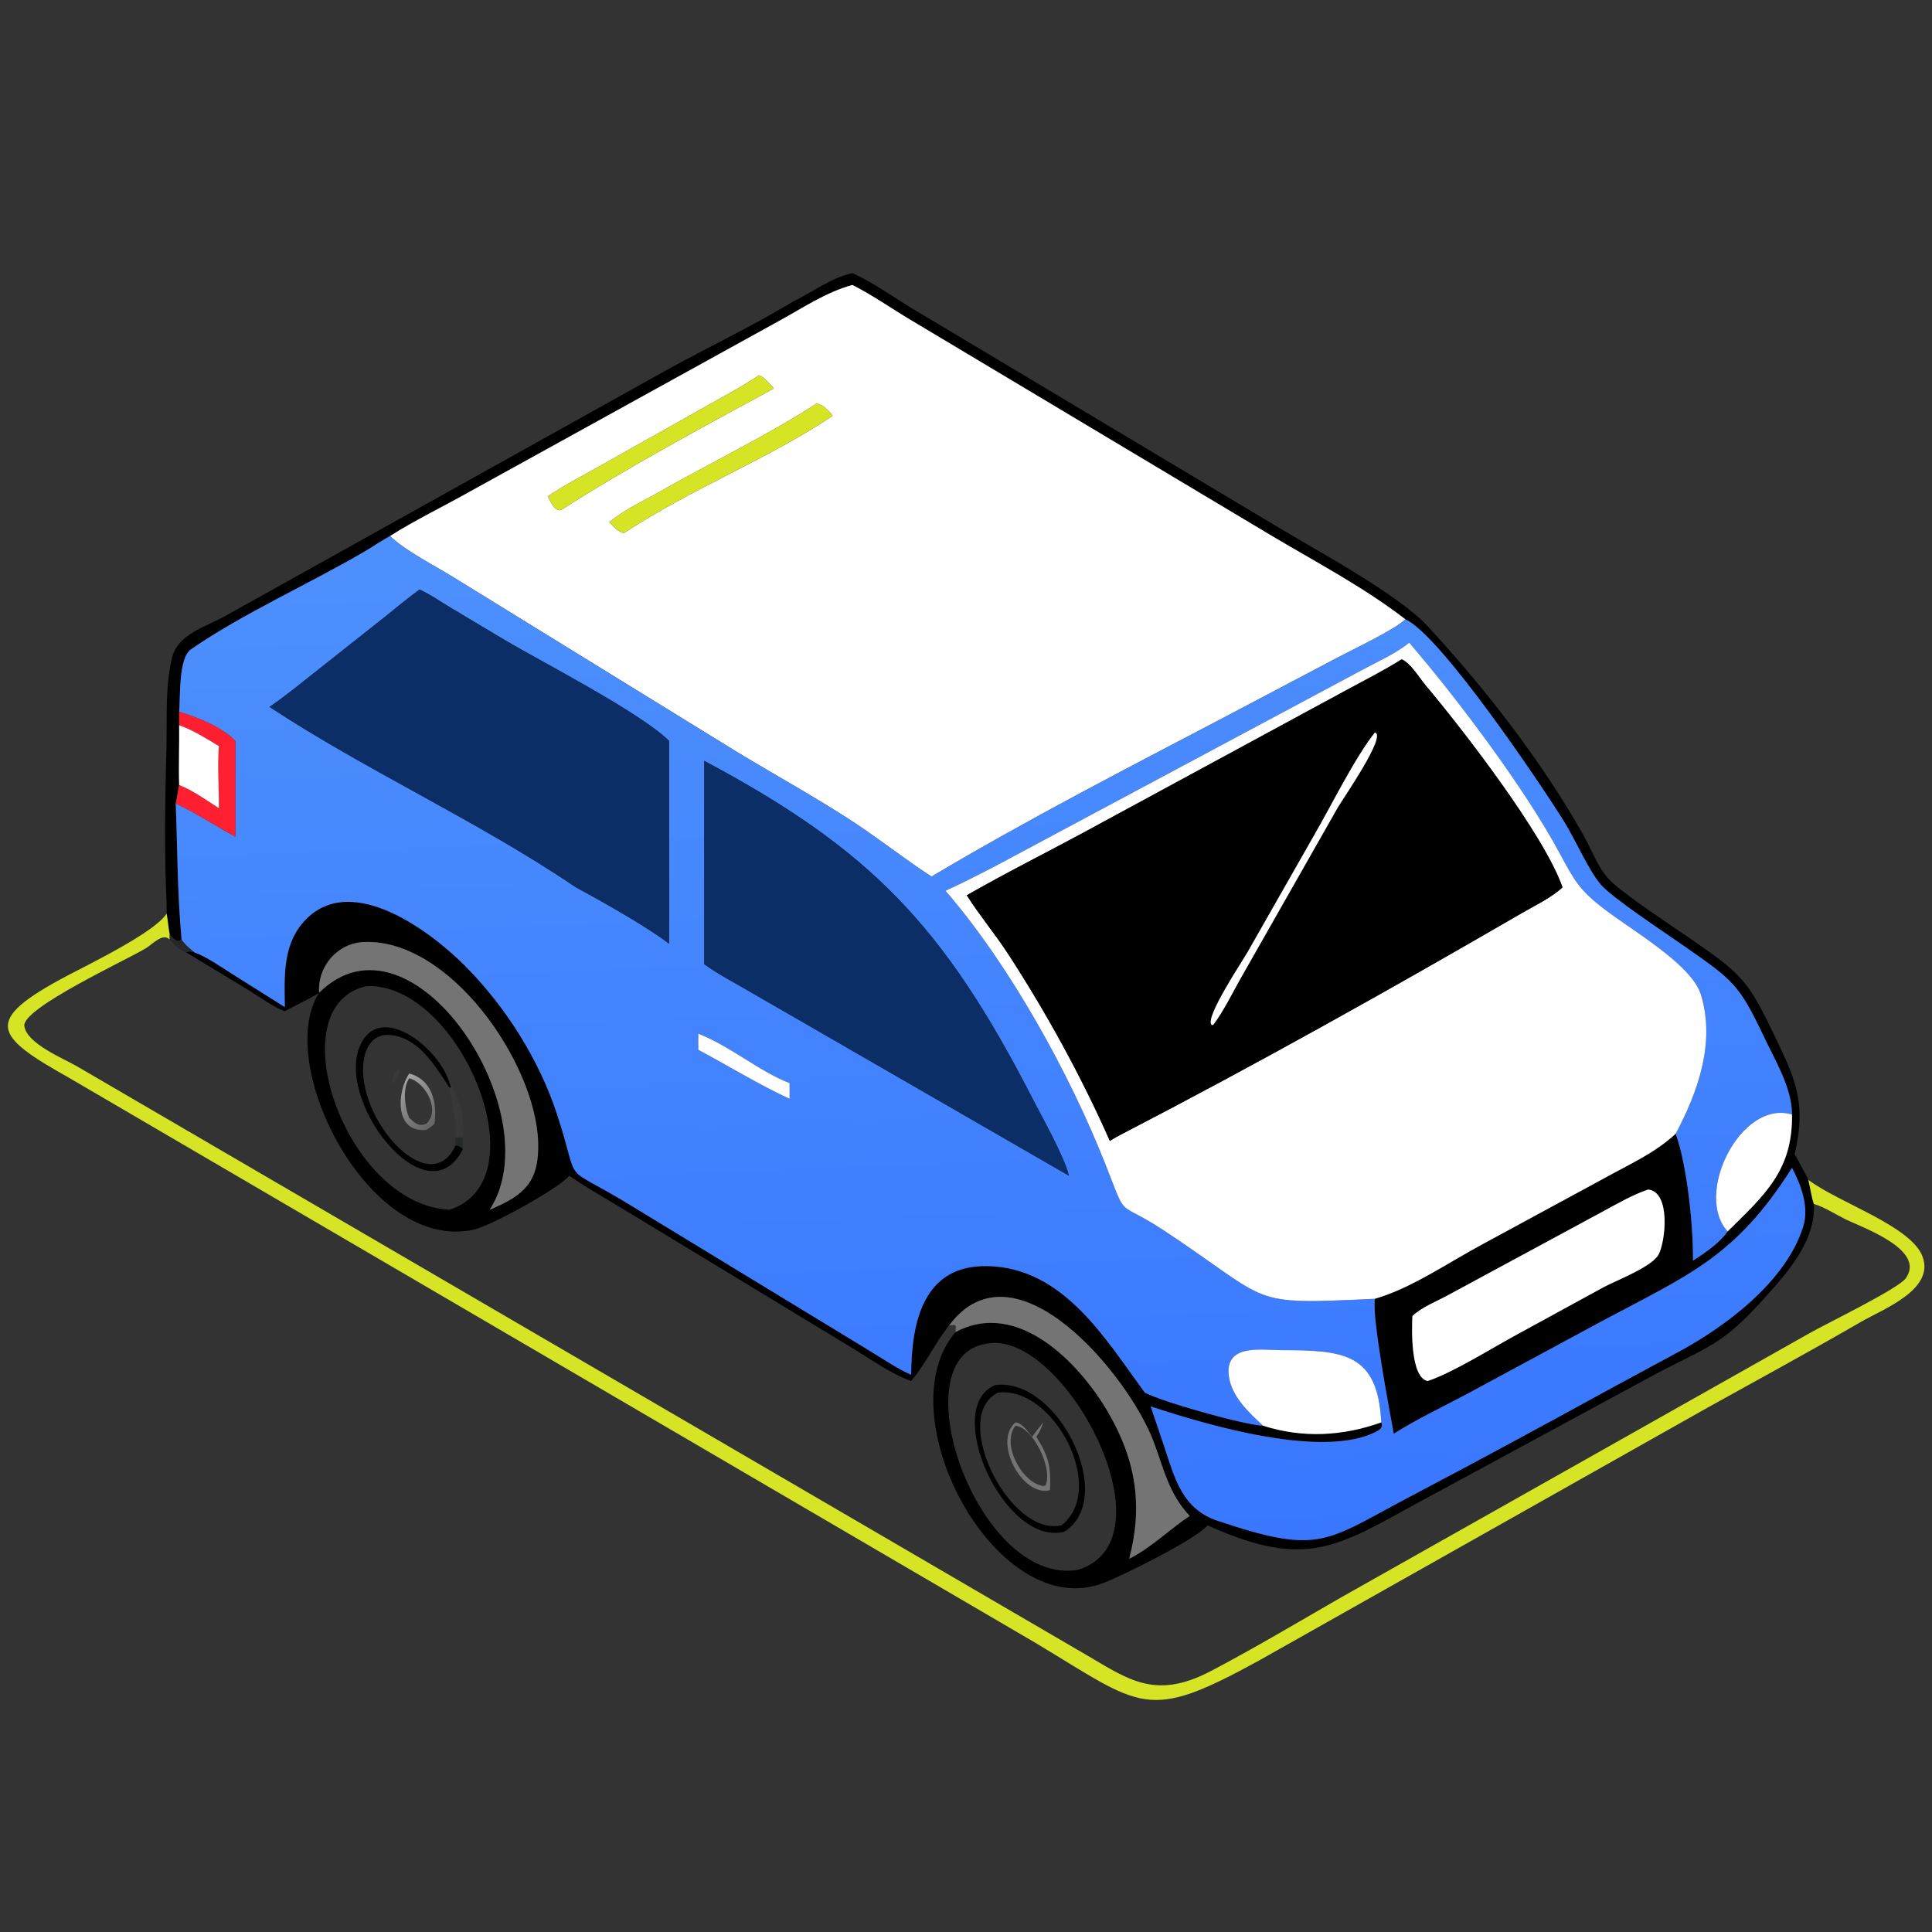 <svg width="110" height="110" viewBox="0 0 110 110" fill="none" xmlns="http://www.w3.org/2000/svg">
<rect x="0" y="0" width="110" height="110" fill="#333333" stroke="none"/>
<path d="M45.161 17.162C46.277 16.631 47.309 15.814 48.532 15.549C49.696 16.075 50.778 16.855 51.868 17.521L72.773 30.02C75.037 31.381 79.609 33.843 81.283 35.65C84.529 39.155 87.804 43.371 90.163 47.565C90.616 48.37 90.966 49.38 91.604 50.058C92.387 50.888 95.169 52.695 96.282 53.47C98.975 55.344 99.479 55.714 100.881 58.653C102.152 61.317 102.898 62.612 102.182 65.71C102.435 66.2 102.726 66.676 102.958 67.176C103.068 67.618 103.128 68.124 103.274 68.549C103.389 70.671 101.748 72.476 100.413 73.962C98.013 76.635 97.25 76.648 94.132 78.303L80.923 85.457C76.183 88.037 74.414 89.409 68.756 86.846C68.089 87.647 64 89.666 62.864 90.114C56.773 92.517 50.361 80.552 54.403 75.844C57.924 73.947 61.448 77.578 63.095 80.415C64.684 83.151 65.081 85.747 64.293 88.749C65.548 88.114 66.572 87.091 67.737 86.309C66.549 85.06 66.261 83.619 65.675 82.063C64.28 78.362 57.793 70.432 54.04 75.464C53.235 76.46 52.702 77.665 51.876 78.629C50.713 78.206 49.639 77.43 48.585 76.787L35.707 68.976C34.607 68.305 33.471 67.67 32.408 66.94C31.831 67.663 27.967 69.792 26.965 70.012C21.001 71.323 15.572 60.575 18.17 56.521C23.468 51.264 31.456 63.424 27.877 68.879C29.831 68.059 30.717 67.305 30.638 65.011C30.483 60.473 25.588 53.423 20.715 53.634C19.218 53.699 18.074 55.012 18.17 56.521C17.998 56.682 16.598 57.354 16.216 57.581C15.5 57.301 14.792 56.764 14.132 56.36L10.589 54.218C10.792 54.142 10.854 54.174 11.062 54.218C11.835 54.513 12.569 55.042 13.267 55.481L16.216 57.337C16.193 55.569 16.073 53.724 17.413 52.35C20.063 49.634 24.577 53.066 26.523 55.035C28.81 57.35 30.695 60.336 31.712 63.429C33.169 67.861 31.703 66.031 36.082 68.731L49.504 76.902C50.282 77.373 51.047 77.899 51.876 78.274C51.896 75.287 52.555 72.013 56.221 72.084C60.568 72.168 62.96 76.272 65.182 79.288C66.179 79.82 70.855 81.135 71.916 81.174C74.163 81.891 76.441 81.772 78.643 80.983C78.761 81.224 78.606 81.379 78.397 81.491C75.372 83.099 68.751 81.142 65.515 80.075L66.313 82.436C66.898 84.213 67.332 85.919 69.323 86.585C75.238 88.565 75.418 87.763 80.44 85.125C84.305 83.095 88.143 81.009 91.972 78.91L95.427 77.045C98.25 75.544 101.718 72.947 102.676 69.801C103.006 68.717 102.537 67.448 102.03 66.493C98.795 71.598 96.125 72.59 91.218 75.212L83.676 79.286C82.241 80.056 80.728 80.76 79.354 81.631C79.057 80.005 78.101 74.962 78.281 73.946C80.344 73.359 82.478 71.87 84.381 70.854L91.384 67.058C92.776 66.286 94.233 65.646 95.407 64.546C96.074 66.408 96.413 69.872 96.391 71.774C97.069 71.342 97.9 70.779 98.365 70.11C100.521 67.998 102.072 66.605 102.03 63.456C102.027 61.942 101.07 60.379 100.441 59.051C99.002 56.01 98.683 55.822 95.877 53.857C94.882 53.16 91.751 51.097 91.126 50.346C90.42 49.498 89.697 47.811 89.048 46.768C87.791 44.749 82.019 36.152 80.015 35.259C77.617 33.402 74.834 31.957 72.234 30.402L51.659 18.1C50.627 17.475 49.609 16.763 48.532 16.223C47.041 16.626 45.69 17.541 44.344 18.278L26.67 28.032C25.19 28.868 23.643 29.605 22.209 30.516C21.721 30.782 21.264 31.102 20.786 31.383C17.641 33.229 13.806 34.938 10.874 36.969C10.143 37.476 10.28 39.731 10.2 40.519V41.291C10.214 42.428 10.165 43.557 10.2 44.694C10.119 45.04 10.09 45.4 10.006 45.741C10.11 48.487 10.091 50.694 10.338 53.499C10.055 53.704 9.849 53.402 9.662 53.206C9.587 52.815 9.559 52.408 9.487 52.014C9.492 51.839 9.488 51.663 9.487 51.489C9.343 48.273 9.396 45.755 9.478 42.511C9.519 40.84 9.393 39.081 9.799 37.444C10.133 36.096 11.696 35.698 12.792 35.09L37.882 21.109C40.288 19.774 42.816 18.591 45.161 17.162ZM20.857 56.15C15.78 57.279 19.636 68.582 25.592 68.879C30.909 67.175 26.12 55.893 20.857 56.15ZM93.838 67.727C92.927 68.035 92.079 68.538 91.234 68.991L82.468 73.728C81.809 74.09 80.961 74.411 80.416 74.931C80.378 75.69 80.306 78.436 81.286 78.629C82.727 78.155 84.984 76.728 86.405 75.963L91.309 73.284C92.001 72.914 94.057 72.128 94.432 71.43C94.832 70.687 95.136 67.861 93.838 67.727ZM56.186 76.503C51.134 77.219 55.618 90.317 61.362 89.382C66.961 87.686 60.537 75.652 56.186 76.503Z" fill="#010000"/>
<path d="M22.209 30.518C23.643 29.606 25.19 28.869 26.67 28.034L44.344 18.279C45.69 17.543 47.041 16.628 48.532 16.225C49.609 16.765 50.627 17.477 51.659 18.102L72.234 30.403C74.834 31.959 77.617 33.403 80.015 35.26C79.429 35.846 76.99 36.998 76.16 37.438L69.743 40.821C64.139 43.758 58.474 46.675 53.035 49.912C51.403 48.846 49.872 47.62 48.232 46.569C46.178 45.253 44.055 44.081 41.97 42.82L25.789 32.851C24.762 32.217 23.018 31.324 22.209 30.518ZM43.206 21.37C42.194 22.053 41.091 22.625 40.029 23.229L34.133 26.547C33.149 27.1 32.116 27.625 31.185 28.263C31.329 28.523 31.622 29.214 31.989 29.011C35.624 26.672 40.219 24.199 44.063 22.117C43.875 21.926 43.451 21.396 43.206 21.37ZM46.483 22.98C43.823 24.725 40.407 26.371 37.572 27.99C36.617 28.535 35.543 29.022 34.696 29.725C34.9 29.931 35.23 30.332 35.526 30.342L35.583 30.313C39.383 27.814 43.812 26.091 47.409 23.675C47.194 23.386 46.864 23.018 46.483 22.98Z" fill="white"/>
<path d="M31.185 28.262C32.116 27.625 33.149 27.099 34.133 26.546L40.029 23.228C41.091 22.625 42.194 22.053 43.206 21.369C43.451 21.395 43.875 21.925 44.063 22.117C40.219 24.199 35.623 26.671 31.989 29.01C31.622 29.214 31.329 28.522 31.185 28.262Z" fill="#D5E525"/>
<path d="M34.696 29.723C35.543 29.02 36.618 28.533 37.572 27.988C40.408 26.369 43.823 24.723 46.483 22.979C46.865 23.016 47.194 23.385 47.409 23.673C43.812 26.089 39.384 27.812 35.584 30.312L35.526 30.341C35.23 30.331 34.9 29.93 34.696 29.723Z" fill="#D5E525"/>
<path d="M10.2 40.52C10.28 39.733 10.143 37.477 10.874 36.971C13.806 34.939 17.642 33.23 20.786 31.384C21.264 31.103 21.722 30.783 22.209 30.518C23.018 31.324 24.762 32.217 25.789 32.851L41.97 42.82C44.055 44.081 46.178 45.253 48.232 46.569C49.872 47.62 51.403 48.846 53.035 49.912C58.474 46.675 64.139 43.758 69.743 40.821L76.16 37.438C76.99 36.998 79.429 35.846 80.015 35.26C82.019 36.153 87.792 44.751 89.049 46.769C89.697 47.812 90.42 49.499 91.126 50.347C91.751 51.099 94.882 53.161 95.878 53.858C98.683 55.824 99.002 56.011 100.441 59.052C101.07 60.38 102.027 61.943 102.03 63.457C99.107 62.578 96.428 68.016 98.365 70.111C97.9 70.78 97.069 71.343 96.392 71.775C96.413 69.874 96.074 66.409 95.407 64.547C96.677 62.164 97.672 59.362 96.848 56.643C96.327 54.925 92.974 53.008 91.353 51.769C89.924 50.677 89.647 50.157 88.788 48.556C86.852 44.953 83.038 39.852 80.236 36.592C79.485 37.209 78.469 37.651 77.614 38.115L59.766 47.657C57.796 48.706 55.865 49.785 53.836 50.718C57.499 54.958 60.919 61.151 62.967 66.359C64.248 69.613 63.5 68.225 66.313 70.087C72.549 74.218 70.927 74.289 78.281 73.947C78.101 74.963 79.057 80.007 79.354 81.632C80.728 80.761 82.241 80.057 83.676 79.287L91.219 75.214C96.125 72.591 98.795 71.599 102.03 66.495C102.538 67.45 103.006 68.718 102.676 69.802C101.718 72.948 98.25 75.545 95.427 77.046L91.972 78.911C88.143 81.01 84.306 83.096 80.44 85.126C75.418 87.765 75.239 88.567 69.323 86.587C67.332 85.92 66.898 84.214 66.313 82.437L65.515 80.076C68.751 81.144 75.372 83.1 78.397 81.492C78.607 81.381 78.761 81.226 78.643 80.984C78.448 76.99 76.445 76.886 72.947 76.872C71.781 76.867 69.749 76.508 69.963 78.322C70.102 79.496 71.097 80.418 71.916 81.175C70.855 81.136 66.179 79.822 65.183 79.289C62.96 76.273 60.569 72.17 56.221 72.085C52.555 72.014 51.896 75.288 51.876 78.275C51.047 77.901 50.282 77.374 49.505 76.903L36.082 68.733C31.703 66.032 33.169 67.862 31.712 63.43C30.695 60.337 28.81 57.352 26.523 55.036C24.578 53.067 20.063 49.636 17.413 52.352C16.073 53.725 16.193 55.571 16.216 57.339L13.267 55.482C12.569 55.044 11.835 54.514 11.062 54.219C10.799 54.007 10.523 53.787 10.338 53.501C10.092 50.695 10.111 48.489 10.006 45.743C11.159 46.294 12.277 47.022 13.401 47.642V42.185C12.618 41.374 11.253 40.846 10.2 40.52ZM23.892 33.565C23.195 34.064 22.536 34.622 21.866 35.158L18.097 38.141C17.191 38.856 16.297 39.598 15.342 40.248C20.914 43.914 27.174 46.719 32.785 50.521C34.161 51.26 36.863 52.777 38.097 53.735V42.185C36.507 40.591 30.846 37.688 28.74 36.439L25.624 34.577C25.057 34.235 24.494 33.842 23.892 33.565ZM40.095 43.317V54.897C40.931 55.506 41.844 55.961 42.731 56.487L60.861 66.942C60.599 65.844 59.342 63.626 58.795 62.559C53.75 52.719 49.584 48.375 40.095 43.317ZM39.76 58.856C39.758 59.161 39.753 59.467 39.76 59.772C41.473 60.685 43.202 61.753 44.954 62.563C44.955 62.266 44.962 61.968 44.954 61.671C43.174 60.972 41.619 59.589 39.76 58.856Z" fill="url(#paint0_linear_12441_17834)"/>
<path d="M15.342 40.248C16.296 39.598 17.191 38.856 18.097 38.14L21.866 35.158C22.536 34.622 23.195 34.064 23.892 33.565C24.493 33.842 25.056 34.235 25.624 34.577L28.74 36.439C30.845 37.688 36.506 40.591 38.097 42.185V53.735C36.862 52.777 34.161 51.26 32.785 50.521C27.174 46.719 20.913 43.914 15.342 40.248Z" fill="#0B2E67"/>
<path d="M95.407 64.547C94.233 65.647 92.775 66.287 91.384 67.059L84.381 70.856C82.478 71.871 80.344 73.36 78.28 73.947C70.927 74.288 72.549 74.217 66.313 70.087C63.5 68.225 64.248 69.613 62.967 66.358C60.919 61.15 57.499 54.958 53.836 50.718C55.864 49.785 57.796 48.706 59.765 47.657L77.614 38.115C78.469 37.651 79.485 37.209 80.235 36.592C83.038 39.852 86.852 44.952 88.787 48.556C89.647 50.156 89.924 50.677 91.352 51.769C92.973 53.008 96.326 54.925 96.847 56.643C97.672 59.362 96.677 62.164 95.407 64.547ZM79.807 37.54C78.804 38.169 77.733 38.713 76.691 39.276L61.607 47.449C59.428 48.626 57.189 49.74 55.045 50.975C55.781 52.136 56.671 53.192 57.42 54.346C59.595 57.697 61.58 61.314 63.191 64.961C63.428 64.803 63.665 64.674 63.918 64.547C71.52 60.607 79.195 56.314 86.616 52.005C87.384 51.56 88.313 51.127 88.961 50.521C87.912 47.498 83.177 41.408 81.164 39.016C80.8 38.584 80.327 37.77 79.807 37.54Z" fill="white"/>
<path d="M55.045 50.974C57.19 49.739 59.428 48.625 61.607 47.448L76.691 39.275C77.733 38.712 78.804 38.168 79.807 37.539C80.327 37.769 80.8 38.583 81.164 39.015C83.177 41.407 87.913 47.496 88.961 50.52C88.314 51.126 87.384 51.559 86.616 52.004C79.195 56.313 71.52 60.606 63.918 64.546C63.665 64.673 63.428 64.802 63.192 64.96C61.58 61.313 59.595 57.696 57.42 54.345C56.672 53.191 55.781 52.135 55.045 50.974ZM78.281 41.705C77.138 43.149 75.821 45.823 74.872 47.465L71.026 54.218C70.732 54.735 68.573 57.962 68.983 58.35L69.068 58.362C69.678 57.559 70.136 56.589 70.634 55.71L76.173 45.97C76.468 45.458 78.976 41.86 78.281 41.705Z" fill="#010000"/>
<path d="M10.2 40.52C11.253 40.845 12.618 41.373 13.401 42.184V47.641C12.277 47.02 11.159 46.293 10.006 45.742C10.09 45.4 10.12 45.04 10.2 44.695C10.984 44.998 11.757 45.563 12.464 46.014C12.475 44.84 12.372 43.648 12.464 42.479C11.723 42.04 11.018 41.578 10.2 41.291V40.52Z" fill="#FE2030"/>
<path d="M10.2 41.291C11.018 41.578 11.722 42.039 12.463 42.479C12.372 43.648 12.475 44.84 12.463 46.014C11.756 45.563 10.983 44.998 10.2 44.695C10.165 43.558 10.214 42.428 10.2 41.291Z" fill="white"/>
<path d="M69.068 58.362L68.983 58.35C68.573 57.962 70.732 54.735 71.026 54.218L74.872 47.465C75.821 45.823 77.137 43.149 78.28 41.705C78.976 41.86 76.468 45.458 76.172 45.97L70.634 55.71C70.136 56.589 69.678 57.559 69.068 58.362Z" fill="white"/>
<path d="M40.095 54.897V43.316C49.584 48.374 53.75 52.719 58.794 62.558C59.342 63.625 60.599 65.844 60.861 66.941L42.731 56.486C41.844 55.961 40.931 55.505 40.095 54.897Z" fill="#0B2E67"/>
<path d="M9.487 52.014C9.559 52.409 9.586 52.815 9.662 53.206V53.499C9.281 53.087 8.687 53.755 8.323 53.978C7.246 54.64 1.27 57.386 1.386 58.41C1.5 59.412 3.62 60.269 4.368 60.703L61.323 93.917C64.107 95.507 65.608 96.898 68.962 95.133C71.434 93.833 73.85 92.394 76.269 90.999L102.988 75.928C103.944 75.376 108.085 73.382 108.513 72.773C109.672 71.119 105.941 69.865 104.986 69.377C104.445 69.1 103.852 68.718 103.274 68.549C103.128 68.124 103.068 67.618 102.958 67.177C104.711 68.495 108.803 69.798 109.46 71.54C110.172 73.427 107.211 74.535 105.968 75.254C103.062 76.936 100.117 78.536 97.183 80.166L71.681 94.545C65.233 98.08 65.085 97.212 58.944 93.531L3.954 61.379C-0.348 58.96 -1.037 58.126 3.854 55.538C5.018 54.922 8.84 53.073 9.487 52.014Z" fill="#D5E525"/>
<path d="M9.662 53.207C9.849 53.403 10.055 53.705 10.338 53.5C10.522 53.786 10.799 54.007 11.062 54.219C10.854 54.175 10.792 54.143 10.589 54.219C10.216 54.092 9.906 53.795 9.662 53.5V53.207Z" fill="#242826"/>
<path d="M18.17 56.523C18.074 55.014 19.217 53.7 20.714 53.636C25.588 53.424 30.483 60.474 30.638 65.012C30.717 67.306 29.831 68.061 27.877 68.881C31.455 63.425 23.468 51.266 18.17 56.523Z" fill="#757475"/>
<path d="M26.358 65.416C24.314 69.536 18.873 62.517 20.592 59.346C21.816 57.09 25.076 59.773 25.592 61.671L25.689 61.883L25.643 61.93L25.592 61.924C24.809 60.75 23.945 59.234 22.43 58.955C21.397 58.764 20.851 59.417 20.708 60.381C20.22 63.657 24.469 68.44 25.941 65.205C26.142 65.259 26.212 65.26 26.358 65.416Z" fill="#010000"/>
<path d="M39.76 59.772C39.752 59.466 39.757 59.161 39.76 58.855C41.619 59.589 43.174 60.971 44.954 61.67C44.961 61.967 44.955 62.265 44.954 62.562C43.202 61.752 41.472 60.684 39.76 59.772Z" fill="white"/>
<path d="M22.44 61.671L22.388 61.707C22.261 61.428 22.435 61.078 22.63 60.875C22.989 60.945 22.553 61.403 22.465 61.611L22.44 61.671Z" fill="#393839"/>
<path d="M24.271 64.337C22.449 64.511 22.593 62.155 23.301 61.121C24.602 61.462 24.901 62.791 24.742 63.979C24.599 64.122 24.439 64.225 24.271 64.337ZM23.301 61.395C22.915 61.924 23.035 63.052 23.301 63.649C23.623 63.931 23.846 64.172 24.271 63.979C25.095 63.223 24.223 61.626 23.301 61.395Z" fill="url(#paint1_linear_12441_17834)"/>
<path d="M25.592 61.67C26.208 62.488 26.485 63.765 26.358 64.77C26.245 64.74 26.062 64.77 25.941 64.77C26.006 63.672 25.766 63.057 25.607 62.023L25.592 61.923L25.642 61.929L25.689 61.882L25.592 61.67Z" fill="#393839"/>
<path d="M98.365 70.11C96.427 68.015 99.106 62.578 102.03 63.457C102.072 66.605 100.521 67.998 98.365 70.11Z" fill="white"/>
<path d="M25.941 64.771C26.062 64.771 26.246 64.742 26.358 64.771C26.353 64.974 26.318 65.218 26.358 65.415C26.212 65.26 26.142 65.259 25.941 65.205C25.91 65.095 25.939 64.89 25.941 64.771Z" fill="#242826"/>
<path d="M80.416 74.931C80.961 74.411 81.809 74.09 82.468 73.728L91.233 68.991C92.079 68.538 92.927 68.035 93.838 67.727C95.136 67.861 94.831 70.687 94.432 71.43C94.057 72.128 92 72.913 91.309 73.284L86.405 75.963C84.984 76.728 82.727 78.155 81.285 78.629C80.306 78.436 80.378 75.69 80.416 74.931Z" fill="white"/>
<path d="M54.04 75.464C57.793 70.432 64.28 78.362 65.675 82.063C66.261 83.619 66.549 85.06 67.737 86.309C66.572 87.091 65.548 88.114 64.293 88.749C65.08 85.747 64.684 83.151 63.095 80.415C61.448 77.578 57.923 73.947 54.403 75.844C54.411 75.728 54.416 75.612 54.42 75.495L54.344 75.433L54.04 75.464Z" fill="#757475"/>
<path d="M78.643 80.984C76.441 81.773 74.163 81.892 71.916 81.175C71.097 80.418 70.102 79.496 69.963 78.322C69.749 76.508 71.781 76.867 72.947 76.872C76.445 76.886 78.448 76.99 78.643 80.984Z" fill="white"/>
<path d="M60.602 87.206C57.189 88.09 53.611 80.159 56.648 78.864C60.218 78.363 63.645 85.278 60.602 87.206ZM56.822 79.289C54.066 80.642 57.471 87.527 60.437 86.847C63.069 84.792 60.005 78.906 56.822 79.289Z" fill="#010000"/>
<path d="M59.782 84.844C58.21 85.262 56.514 82.075 57.818 80.984C58.218 81.019 58.528 81.525 58.763 81.805C58.966 81.526 59.176 81.254 59.391 80.984C59.307 81.292 59.186 81.542 59.006 81.805C59.706 82.924 59.847 83.505 59.782 84.844ZM57.818 81.175C57.004 82.202 58.131 84.287 59.246 84.571L59.334 84.594C59.353 84.599 59.373 84.603 59.391 84.608L59.526 84.579C59.962 83.622 58.833 81.273 57.818 81.175Z" fill="#757475"/>
<defs>
<linearGradient id="paint0_linear_12441_17834" x1="57.484" y1="88.173" x2="55.209" y2="29.387" gradientUnits="userSpaceOnUse">
<stop stop-color="#3977FF"/>
<stop offset="1" stop-color="#4D90FD"/>
</linearGradient>
<linearGradient id="paint1_linear_12441_17834" x1="24.605" y1="63.883" x2="22.757" y2="61.699" gradientUnits="userSpaceOnUse">
<stop stop-color="#666768"/>
<stop offset="1" stop-color="#A4A2A3"/>
</linearGradient>
</defs>
</svg>
